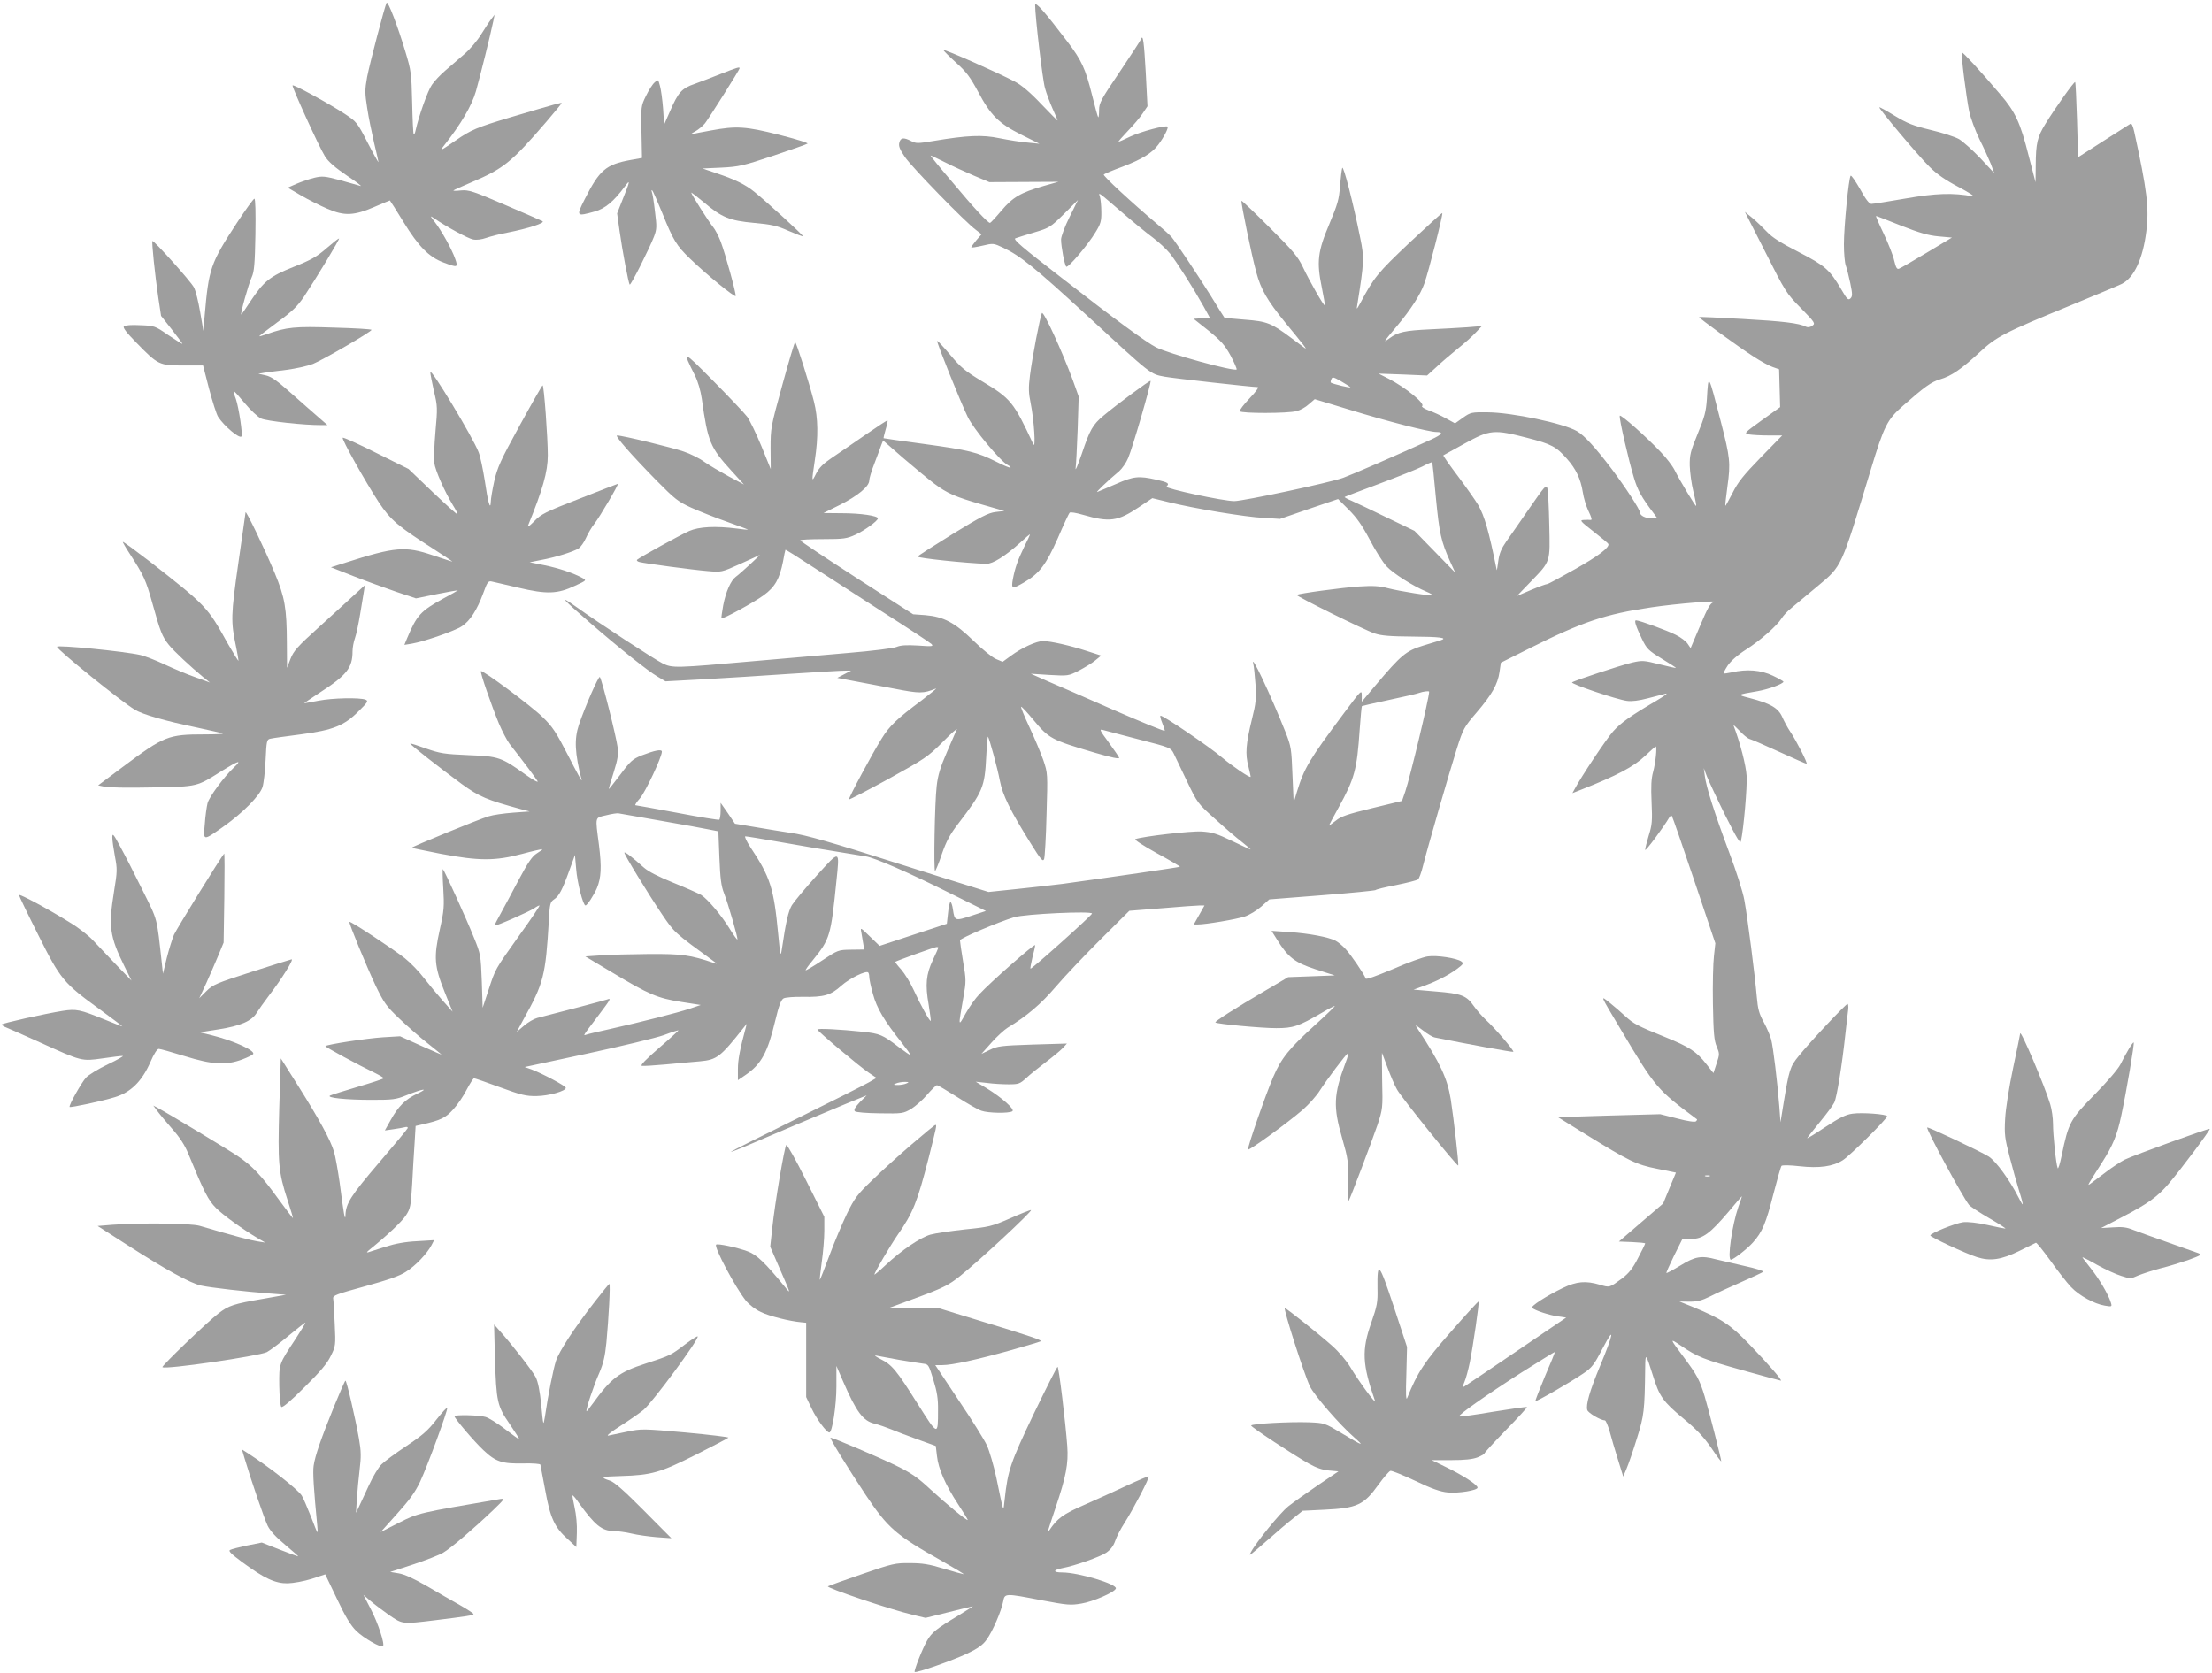 <?xml version="1.0" standalone="no"?>
<!DOCTYPE svg PUBLIC "-//W3C//DTD SVG 20010904//EN"
 "http://www.w3.org/TR/2001/REC-SVG-20010904/DTD/svg10.dtd">
<svg version="1.0" xmlns="http://www.w3.org/2000/svg"
 width="1280pt" height="968pt" viewBox="0 0 1280 968"
 preserveAspectRatio="xMidYMid meet">
<g transform="translate(0,968) scale(0.1,-0.1)"
fill="#9e9e9e" stroke="none">
<path d="M2237 9664 c-10 -18 -97 -348 -113 -431 -13 -73 -13 -91 1 -180 8
-54 27 -144 40 -201 14 -57 25 -107 25 -110 0 -4 -29 47 -63 113 -60 117 -64
121 -132 166 -85 56 -296 172 -302 165 -6 -6 153 -356 187 -410 20 -32 58 -65
127 -112 54 -36 90 -63 79 -60 -10 3 -63 18 -117 33 -90 24 -104 25 -151 14
-29 -7 -75 -23 -103 -35 l-50 -22 75 -44 c41 -24 110 -59 154 -78 99 -43 154
-41 276 12 46 20 85 36 86 36 1 0 37 -56 79 -125 87 -142 148 -203 231 -234
82 -31 86 -30 68 21 -20 57 -79 163 -118 213 -28 36 -29 38 -6 23 71 -49 199
-119 228 -124 20 -4 50 0 75 9 23 8 79 23 124 31 121 24 220 56 202 66 -7 4
-106 47 -218 95 -184 79 -209 87 -253 83 -27 -3 -46 -3 -44 0 3 3 50 24 104
47 186 79 230 114 435 352 48 56 87 104 87 106 0 5 -23 -1 -300 -83 -190 -57
-224 -71 -315 -134 -88 -61 -93 -63 -63 -25 94 119 158 227 182 311 23 81 85
329 101 408 l7 35 -19 -25 c-11 -14 -37 -54 -59 -89 -21 -35 -65 -87 -98 -115
-32 -28 -82 -71 -110 -95 -28 -24 -63 -61 -77 -82 -24 -34 -76 -182 -94 -263
-3 -15 -8 -26 -11 -23 -3 2 -7 85 -9 183 -4 170 -6 185 -39 294 -45 151 -101
296 -109 284z"/>
<path d="M5990 9650 c0 -65 43 -433 57 -480 8 -30 28 -83 44 -119 16 -35 29
-66 29 -68 0 -3 -42 40 -94 94 -64 68 -114 110 -154 131 -94 50 -412 191 -412
182 0 -4 33 -37 73 -73 60 -54 81 -83 127 -168 72 -136 119 -183 251 -249
l104 -52 -70 7 c-38 3 -111 15 -161 25 -100 21 -186 17 -384 -16 -89 -15 -99
-15 -128 0 -43 22 -61 20 -68 -10 -5 -19 2 -38 32 -82 39 -58 351 -379 412
-423 l32 -25 -30 -34 c-16 -19 -29 -38 -30 -41 0 -4 29 1 64 9 64 15 64 15
122 -12 99 -47 183 -115 483 -391 379 -349 366 -339 451 -355 48 -9 504 -60
537 -60 10 0 -8 -25 -46 -65 -34 -36 -60 -69 -56 -75 8 -13 279 -13 328 1 21
5 53 23 71 40 l34 29 198 -60 c224 -69 464 -130 506 -130 43 0 34 -14 -29 -43
-209 -95 -453 -201 -510 -222 -76 -28 -578 -135 -631 -135 -63 0 -403 73 -392
84 19 19 10 24 -59 40 -102 23 -131 20 -233 -25 -51 -22 -100 -43 -108 -46
-14 -6 61 66 126 120 17 15 41 49 52 76 25 57 136 440 130 447 -5 4 -192 -134
-272 -201 -63 -53 -79 -81 -126 -221 -23 -66 -38 -103 -36 -84 3 19 8 121 12
225 l6 190 -34 95 c-60 163 -170 404 -179 388 -10 -19 -56 -256 -69 -361 -9
-71 -8 -102 4 -160 20 -98 31 -272 15 -237 -114 245 -130 264 -297 364 -96 58
-122 79 -183 152 -40 47 -73 83 -76 81 -5 -5 134 -351 177 -440 33 -69 188
-255 231 -278 12 -6 19 -13 16 -15 -3 -3 -41 13 -84 35 -109 54 -154 66 -418
102 -126 17 -231 32 -232 33 -1 1 4 24 12 51 8 26 13 50 11 52 -2 2 -61 -37
-132 -86 -71 -49 -158 -109 -194 -133 -46 -31 -70 -55 -87 -88 -27 -54 -27
-51 -8 76 21 137 19 245 -5 340 -28 110 -102 344 -109 344 -3 0 -37 -112 -74
-248 -67 -243 -68 -249 -68 -367 l1 -120 -54 133 c-30 73 -67 149 -82 170 -15
20 -104 114 -196 207 -179 181 -182 182 -107 33 18 -36 33 -88 40 -135 35
-251 48 -282 173 -419 l71 -78 -90 48 c-49 27 -112 64 -139 83 -27 20 -81 47
-120 60 -66 23 -354 93 -385 93 -16 0 77 -107 229 -262 104 -105 123 -121 200
-156 47 -21 140 -58 208 -82 67 -24 121 -44 120 -45 -2 -1 -30 1 -63 6 -125
16 -220 11 -277 -14 -56 -25 -287 -153 -301 -166 -5 -5 2 -11 15 -14 38 -9
307 -45 393 -52 80 -7 80 -7 185 40 58 26 110 50 115 53 13 7 -113 -109 -137
-126 -29 -21 -58 -87 -73 -165 -7 -40 -12 -73 -10 -75 7 -7 188 92 244 133 66
48 92 95 112 195 6 36 13 66 14 68 2 2 70 -41 151 -94 82 -53 268 -173 414
-267 146 -93 272 -176 280 -184 13 -14 5 -15 -77 -9 -69 4 -101 2 -125 -8 -19
-8 -139 -23 -283 -35 -137 -12 -376 -33 -530 -46 -471 -42 -484 -42 -541 -14
-48 24 -363 229 -504 330 -99 70 -76 43 84 -95 178 -154 334 -278 390 -311
l47 -28 222 12 c122 7 350 21 507 32 157 10 299 19 315 18 l30 0 -40 -21 -40
-21 95 -18 c52 -10 159 -30 238 -45 145 -28 164 -28 237 1 11 5 -27 -26 -83
-69 -140 -104 -185 -147 -230 -220 -53 -84 -194 -347 -189 -352 2 -3 105 51
228 118 211 117 228 128 313 213 49 50 87 83 83 75 -3 -8 -29 -67 -57 -131
-39 -90 -53 -135 -60 -200 -11 -94 -18 -489 -9 -489 3 0 21 43 39 97 26 75 47
114 94 175 144 188 154 212 163 391 3 64 8 116 10 114 7 -8 56 -185 69 -256
16 -83 60 -172 176 -358 62 -100 73 -112 80 -94 4 12 11 129 14 259 7 237 7
237 -19 314 -15 42 -51 128 -81 192 -30 64 -51 116 -47 116 5 0 36 -34 70 -75
92 -110 103 -116 353 -190 102 -30 148 -39 144 -30 -3 8 -31 48 -62 91 -49 66
-54 76 -33 70 13 -4 107 -28 209 -55 183 -47 185 -48 202 -82 9 -19 44 -91 77
-161 60 -125 61 -127 163 -218 56 -51 126 -111 155 -133 29 -23 51 -42 50 -43
-1 -1 -49 21 -107 49 -89 43 -116 51 -176 55 -62 4 -339 -28 -384 -44 -8 -3
42 -36 123 -81 76 -41 136 -77 135 -79 -3 -3 -401 -61 -678 -99 -58 -7 -178
-21 -267 -30 l-163 -17 -102 32 c-57 17 -242 76 -413 130 -398 127 -542 168
-629 180 -39 6 -128 20 -197 32 l-126 21 -41 61 -42 60 0 -46 c0 -26 -4 -49
-8 -52 -4 -2 -113 15 -242 40 -129 24 -239 44 -243 44 -5 0 7 19 27 41 32 38
126 238 126 269 0 16 -40 8 -118 -22 -51 -21 -64 -32 -122 -110 -36 -47 -66
-86 -67 -84 -1 1 11 44 28 96 24 76 28 105 23 145 -8 62 -92 397 -103 407 -7
8 -84 -168 -121 -276 -28 -84 -24 -164 16 -321 2 -11 -32 52 -77 140 -71 138
-91 169 -149 225 -63 63 -349 275 -357 266 -6 -6 61 -199 104 -303 19 -45 47
-98 61 -117 84 -107 154 -201 163 -217 5 -10 -26 7 -68 37 -142 102 -156 107
-333 114 -140 6 -163 10 -244 38 -49 18 -90 31 -92 29 -4 -4 171 -141 299
-235 101 -73 144 -91 342 -145 l50 -13 -96 -7 c-53 -4 -117 -13 -141 -21 -55
-16 -450 -178 -445 -182 1 -2 77 -17 167 -35 222 -42 316 -42 470 -1 63 17
116 29 118 27 2 -1 -13 -12 -32 -24 -27 -17 -50 -51 -105 -154 -38 -73 -86
-161 -105 -196 -20 -35 -35 -65 -33 -67 5 -6 201 81 229 100 12 9 26 16 30 16
4 0 -48 -78 -116 -172 -145 -204 -138 -192 -180 -320 l-33 -100 -5 153 c-6
151 -6 156 -46 254 -41 103 -169 385 -179 395 -3 3 -2 -47 2 -111 6 -104 5
-127 -20 -238 -36 -162 -32 -212 28 -362 l46 -114 -57 64 c-31 35 -80 94 -108
130 -27 36 -78 89 -112 116 -63 50 -314 216 -320 210 -5 -5 99 -258 152 -370
48 -99 61 -118 137 -190 46 -44 118 -107 159 -139 41 -33 79 -63 84 -68 6 -4
-46 18 -115 49 l-124 56 -100 -6 c-93 -6 -322 -41 -332 -51 -4 -4 188 -108
290 -157 26 -13 47 -26 47 -29 0 -3 -66 -25 -148 -49 -81 -24 -154 -47 -162
-51 -23 -13 92 -25 240 -25 123 0 141 2 200 26 94 38 139 45 65 10 -70 -33
-110 -73 -155 -154 l-33 -59 49 7 c27 4 57 9 68 12 10 3 17 1 15 -6 -2 -6 -77
-96 -167 -201 -162 -190 -191 -234 -193 -304 -2 -37 -10 8 -34 193 -10 69 -24
148 -32 175 -20 68 -85 187 -207 381 l-101 160 -9 -285 c-9 -322 -5 -373 48
-535 19 -58 33 -105 31 -105 -1 0 -38 48 -81 107 -103 142 -154 196 -239 253
-61 41 -401 246 -465 280 l-23 12 21 -28 c11 -16 50 -63 86 -104 47 -53 75
-96 97 -150 90 -219 114 -266 159 -311 42 -42 154 -123 245 -177 l40 -23 -45
7 c-39 6 -127 29 -335 90 -53 15 -338 18 -505 6 l-85 -7 170 -109 c226 -145
366 -222 429 -236 55 -12 255 -35 401 -46 l90 -7 -130 -23 c-174 -30 -201 -39
-261 -85 -64 -49 -331 -305 -324 -311 16 -15 555 64 604 87 17 9 74 51 126 95
52 43 96 77 97 76 2 -2 -23 -43 -55 -92 -99 -150 -97 -144 -96 -272 1 -63 6
-118 12 -124 6 -6 53 33 134 114 91 90 132 138 152 181 28 56 29 60 23 185 -3
70 -7 136 -9 147 -3 18 17 25 184 71 134 37 201 60 237 84 55 34 123 106 148
154 l15 29 -98 -6 c-67 -3 -127 -14 -183 -32 -47 -15 -92 -29 -100 -32 -11 -3
-9 1 4 12 103 83 189 164 213 200 27 41 29 53 37 182 4 76 10 183 14 237 l6
100 35 8 c111 25 139 39 183 88 25 27 60 79 78 115 19 36 38 65 42 65 4 0 72
-23 150 -52 123 -45 151 -52 212 -51 71 1 171 29 169 48 -1 11 -135 82 -198
106 l-40 14 363 78 c199 43 399 91 443 107 45 17 83 29 84 27 1 -1 -49 -47
-113 -102 -75 -65 -110 -101 -99 -103 9 -2 71 2 138 8 68 6 157 15 198 18 99
9 119 25 255 197 l16 20 -5 -20 c-35 -130 -46 -188 -46 -242 l0 -64 44 30 c92
63 128 130 172 314 21 88 34 121 48 129 10 6 61 10 112 9 122 -2 161 9 223 65
47 42 143 89 155 76 3 -3 6 -14 6 -25 0 -12 9 -56 21 -98 22 -83 67 -158 166
-282 30 -38 53 -70 51 -72 -2 -2 -32 19 -68 46 -93 71 -108 77 -206 88 -132
14 -264 21 -264 13 1 -10 247 -217 299 -251 l43 -29 -43 -25 c-24 -14 -214
-110 -421 -212 -208 -103 -378 -188 -378 -190 0 -3 37 12 83 31 162 70 454
193 577 244 l125 51 -40 -40 c-27 -29 -36 -44 -28 -52 6 -6 66 -11 144 -12
130 -2 135 -1 181 25 25 16 68 53 93 83 26 30 52 55 57 55 5 0 57 -31 116 -68
59 -38 122 -74 141 -80 39 -14 160 -16 179 -3 17 10 -60 79 -150 134 l-62 37
65 -7 c35 -5 92 -8 126 -8 57 0 65 3 100 35 21 20 72 61 113 92 41 31 86 68
100 83 l24 26 -199 -6 c-184 -6 -204 -9 -248 -31 l-48 -23 58 65 c32 36 74 74
93 86 114 69 193 137 278 236 50 59 167 182 259 274 l168 167 190 15 c105 9
203 16 218 16 l27 0 -31 -55 -31 -55 24 0 c45 0 224 30 271 46 27 9 70 35 96
58 l46 41 305 24 c168 13 307 27 310 30 3 4 56 17 119 29 63 13 120 27 127 33
6 5 19 40 28 77 26 104 153 543 196 679 37 117 42 125 113 208 90 105 124 165
134 236 l8 54 170 85 c301 151 434 196 700 235 146 22 421 44 359 29 -17 -4
-34 -35 -76 -135 l-55 -130 -17 25 c-9 14 -40 38 -69 52 -49 25 -210 84 -230
84 -12 0 -1 -34 34 -107 28 -58 37 -67 115 -115 46 -28 83 -52 82 -53 -2 -2
-45 8 -97 21 -88 22 -97 23 -155 10 -71 -17 -337 -105 -349 -115 -9 -9 258
-99 317 -107 28 -4 69 1 122 15 43 11 90 23 104 27 14 3 -11 -15 -55 -41 -150
-88 -206 -128 -250 -177 -38 -42 -185 -262 -224 -336 l-12 -22 53 21 c203 80
302 132 368 195 31 30 59 54 61 54 9 0 -1 -96 -15 -147 -11 -40 -13 -83 -9
-175 5 -108 3 -132 -16 -192 -11 -37 -21 -75 -21 -84 0 -13 107 131 140 188 5
8 11 12 14 9 3 -3 61 -170 129 -372 l123 -366 -8 -73 c-5 -40 -8 -165 -6 -278
3 -170 7 -212 22 -247 17 -41 17 -44 -1 -98 l-18 -55 -42 53 c-55 71 -98 99
-239 156 -156 63 -181 76 -229 120 -22 21 -62 55 -89 77 -58 46 -61 54 66
-159 198 -332 206 -342 437 -514 3 -2 0 -7 -5 -12 -5 -6 -48 0 -108 16 l-99
25 -296 -8 -296 -9 155 -96 c258 -159 298 -179 420 -203 l108 -22 -37 -89 -37
-90 -128 -110 -128 -110 76 -3 c42 -2 76 -5 76 -8 0 -3 -18 -41 -41 -84 -31
-61 -53 -88 -92 -118 -75 -55 -72 -54 -129 -37 -82 24 -134 20 -215 -19 -97
-47 -188 -106 -177 -115 16 -15 99 -42 148 -49 l49 -7 -289 -196 c-159 -108
-294 -199 -301 -203 -9 -5 -9 2 1 26 8 18 22 69 31 113 19 94 56 348 51 353
-2 2 -74 -77 -160 -175 -154 -175 -193 -234 -253 -383 -7 -18 -9 22 -5 135 l4
160 -77 234 c-86 258 -96 269 -94 103 2 -77 -2 -99 -36 -197 -56 -159 -52
-240 21 -450 9 -29 -98 118 -142 193 -23 38 -65 88 -108 126 -67 60 -263 216
-271 216 -11 0 110 -379 145 -453 24 -51 173 -223 257 -296 60 -53 53 -51 -72
24 -100 60 -100 60 -190 64 -111 4 -335 -8 -335 -19 0 -9 242 -168 335 -221
41 -23 78 -36 115 -39 l55 -5 -120 -81 c-66 -45 -143 -100 -171 -122 -46 -37
-185 -207 -215 -264 -14 -27 -17 -29 106 78 44 39 105 91 137 116 l56 45 124
6 c192 9 230 27 316 147 30 41 60 76 68 78 7 2 72 -24 144 -58 96 -46 145 -63
188 -67 61 -6 172 12 172 28 0 16 -83 70 -175 115 l-90 44 112 0 c80 0 124 5
153 16 22 9 40 19 40 23 0 4 56 65 125 136 69 70 123 130 121 132 -2 3 -90
-10 -196 -27 -105 -18 -194 -30 -196 -27 -8 8 154 122 360 254 105 66 192 120
193 119 2 -1 -24 -65 -57 -141 -32 -77 -57 -141 -55 -143 5 -5 203 109 276
159 51 34 63 50 113 146 72 137 65 90 -15 -102 -61 -147 -83 -225 -74 -255 5
-17 78 -60 102 -60 5 0 17 -28 27 -62 9 -35 31 -108 48 -163 l31 -100 19 45
c11 25 38 104 60 175 42 134 45 162 48 405 1 94 3 92 45 -41 37 -120 58 -150
176 -248 78 -65 118 -107 162 -171 31 -46 57 -81 57 -76 0 14 -71 292 -96 376
-29 95 -44 123 -124 230 -79 106 -80 107 -14 63 96 -66 133 -80 358 -143 118
-33 218 -60 221 -60 11 0 -75 99 -183 211 -109 113 -160 147 -325 215 l-79 32
59 -1 c45 0 71 7 118 30 33 17 114 54 180 83 66 29 124 56 128 60 5 4 -44 20
-110 34 -65 15 -138 32 -163 38 -85 23 -121 17 -205 -35 -43 -26 -80 -46 -82
-44 -2 2 18 47 44 100 l48 96 52 1 c66 0 109 32 216 158 42 51 77 91 77 89 0
-1 -9 -30 -21 -62 -36 -104 -65 -305 -43 -305 14 0 94 62 127 99 55 61 76 112
119 281 22 85 43 159 47 163 5 5 51 4 103 -2 115 -13 195 -2 252 35 42 27 256
239 256 254 0 12 -144 23 -200 15 -39 -5 -75 -23 -160 -79 -60 -40 -106 -68
-102 -62 3 6 37 49 74 94 38 46 75 96 82 111 15 28 46 222 65 401 7 58 13 120
16 138 2 17 0 32 -4 32 -10 0 -222 -225 -283 -302 -50 -61 -55 -78 -88 -278
l-17 -105 -7 95 c-11 138 -35 339 -47 385 -6 22 -25 67 -43 100 -27 49 -34 76
-40 145 -11 127 -54 463 -72 560 -8 47 -48 172 -89 280 -83 222 -132 375 -140
440 l-6 45 19 -50 c11 -27 58 -128 105 -223 67 -133 88 -168 91 -150 16 72 37
314 33 378 -4 62 -37 190 -75 290 -3 8 11 -5 32 -27 21 -23 47 -45 59 -49 12
-3 90 -37 173 -75 83 -38 154 -69 158 -69 9 0 -60 135 -94 185 -15 22 -36 61
-47 86 -23 52 -68 78 -187 109 -77 20 -78 19 44 40 64 11 150 43 150 55 0 3
-28 19 -62 35 -69 33 -151 39 -237 19 -24 -5 -45 -8 -47 -6 -2 2 9 23 24 46
18 26 57 61 106 92 83 53 178 137 206 181 9 15 34 42 57 60 22 18 89 75 150
125 144 121 134 100 308 673 77 255 95 291 186 371 126 111 165 139 216 154
65 19 124 60 227 155 99 92 141 114 531 274 143 59 275 114 293 123 71 36 122
144 142 305 17 133 4 238 -70 576 -8 35 -15 50 -23 45 -7 -4 -77 -49 -157
-100 l-145 -93 -6 215 c-4 119 -8 218 -11 220 -5 5 -115 -149 -172 -242 -47
-76 -55 -112 -56 -238 l-1 -100 -40 154 c-48 191 -77 254 -165 356 -114 134
-217 246 -221 241 -7 -6 25 -257 42 -341 8 -38 35 -110 59 -160 25 -49 54
-114 66 -143 l20 -54 -81 87 c-45 47 -101 97 -123 110 -23 13 -96 37 -164 53
-103 25 -135 38 -208 82 -47 29 -87 51 -89 49 -5 -6 224 -279 290 -344 43 -43
92 -77 170 -118 62 -33 97 -56 80 -53 -115 21 -212 18 -389 -13 -98 -17 -186
-31 -197 -31 -12 0 -33 26 -65 85 -27 47 -51 82 -55 78 -11 -12 -39 -294 -39
-397 0 -52 5 -107 11 -123 6 -15 17 -61 26 -102 13 -64 13 -75 1 -88 -13 -12
-20 -5 -53 52 -68 115 -92 136 -246 216 -102 52 -154 85 -183 116 -23 24 -61
61 -85 81 l-44 36 119 -234 c115 -228 121 -238 205 -323 82 -84 85 -89 66
-102 -12 -9 -26 -11 -36 -6 -40 21 -134 32 -366 45 -137 8 -251 13 -253 11 -4
-4 226 -171 316 -229 40 -26 89 -53 110 -60 l37 -13 3 -109 3 -110 -106 -76
c-104 -75 -104 -76 -74 -82 17 -3 68 -6 112 -6 l80 0 -124 -127 c-101 -104
-132 -143 -163 -205 -22 -43 -41 -77 -42 -75 -2 1 4 52 12 112 19 135 15 168
-37 370 -75 290 -73 287 -82 135 -5 -72 -13 -103 -53 -200 -42 -102 -47 -123
-46 -185 1 -38 10 -106 21 -150 11 -44 18 -81 16 -83 -4 -4 -94 146 -125 208
-12 24 -48 71 -79 103 -84 89 -234 222 -238 211 -5 -14 52 -261 82 -359 22
-73 43 -111 113 -204 l23 -31 -31 0 c-38 0 -70 16 -70 34 0 17 -84 146 -163
251 -97 128 -159 195 -202 220 -77 45 -375 108 -517 109 -93 1 -98 0 -142 -31
l-46 -33 -53 29 c-28 16 -74 37 -100 46 -26 10 -43 21 -38 25 21 13 -96 108
-193 158 l-59 30 140 -5 141 -6 54 49 c29 28 85 75 123 106 39 31 86 73 105
94 l35 37 -85 -7 c-47 -3 -143 -9 -215 -12 -146 -7 -185 -15 -235 -52 -39 -29
-37 -25 46 74 78 93 134 180 156 243 24 66 110 403 104 408 -2 2 -87 -76 -190
-172 -186 -176 -205 -200 -285 -350 -21 -38 -22 -38 -17 -10 40 249 41 273 17
389 -41 203 -97 421 -104 404 -3 -9 -9 -56 -13 -105 -5 -76 -14 -106 -61 -218
-68 -160 -75 -220 -44 -370 11 -54 19 -101 17 -102 -5 -6 -90 143 -127 222
-29 60 -55 92 -192 228 -87 87 -161 157 -163 155 -5 -6 59 -318 86 -415 27
-99 62 -160 166 -288 114 -139 131 -161 114 -149 -8 6 -42 31 -75 56 -119 89
-142 98 -271 108 -64 5 -117 10 -119 12 -2 2 -38 59 -80 128 -77 123 -202 310
-227 340 -7 8 -42 40 -78 70 -153 129 -320 284 -313 290 4 4 53 25 108 45 112
43 170 78 207 127 32 42 61 98 54 105 -10 10 -153 -28 -215 -57 -34 -17 -65
-30 -68 -30 -4 0 21 28 54 63 33 34 72 80 86 102 l27 40 -10 195 c-10 177 -16
224 -27 194 -2 -6 -57 -91 -123 -189 -110 -162 -120 -181 -120 -223 0 -25 -2
-43 -5 -40 -3 2 -19 60 -36 129 -38 152 -60 200 -143 309 -131 172 -186 235
-186 210z m-520 -910 c43 -22 118 -56 167 -77 l88 -37 200 1 200 1 -85 -24
c-135 -39 -179 -65 -246 -144 -32 -38 -62 -70 -65 -70 -13 0 -94 87 -220 238
-71 83 -127 152 -124 152 3 0 41 -18 85 -40z m1032 -297 c59 -51 135 -113 169
-138 33 -25 78 -66 99 -92 42 -53 137 -203 194 -305 l37 -67 -47 -3 -47 -3 87
-69 c72 -59 93 -82 127 -144 22 -41 37 -77 35 -80 -14 -13 -391 90 -466 128
-57 29 -235 159 -544 400 -234 181 -286 225 -270 231 10 4 60 19 109 34 87 26
93 29 172 107 l81 81 -49 -99 c-27 -54 -49 -113 -49 -130 0 -41 20 -147 30
-157 9 -11 125 125 170 200 29 47 34 64 33 117 0 34 -4 73 -8 87 -9 29 -18 35
137 -98z m4499 -69 c107 -42 159 -57 217 -62 l77 -7 -145 -87 c-80 -48 -152
-90 -161 -93 -12 -5 -18 6 -28 47 -6 29 -34 99 -61 156 -27 56 -47 102 -44
102 3 0 68 -25 145 -56z m-3187 -935 c8 -7 -103 19 -113 27 -2 2 -1 10 3 19 5
15 12 14 54 -10 26 -15 51 -31 56 -36z m1024 -293 c140 -36 168 -51 230 -122
51 -57 79 -116 91 -192 5 -33 19 -79 30 -103 22 -46 26 -60 14 -58 -5 1 -21 1
-37 0 -27 -1 -23 -6 55 -67 46 -36 85 -68 86 -72 8 -20 -58 -70 -193 -146 -83
-47 -155 -86 -161 -86 -6 0 -48 -15 -93 -34 l-82 -35 80 83 c116 120 112 110
107 329 -2 102 -7 197 -11 211 -6 24 -15 13 -103 -114 -53 -76 -113 -164 -135
-194 -29 -42 -40 -69 -46 -113 -4 -32 -8 -55 -9 -52 -46 228 -71 313 -107 376
-14 24 -65 97 -115 164 -50 66 -89 122 -87 124 2 1 57 32 123 68 147 81 170
83 363 33z m-3433 -264 c77 -58 122 -77 278 -122 l129 -37 -51 -6 c-42 -5 -85
-27 -251 -129 -110 -68 -200 -126 -200 -129 0 -9 276 -38 397 -42 38 -1 110
45 196 122 31 29 57 51 57 48 0 -3 -15 -36 -34 -73 -38 -79 -52 -119 -65 -186
-10 -57 -5 -59 64 -19 90 52 128 103 196 256 33 77 64 144 69 148 4 5 38 -1
76 -12 155 -45 202 -38 323 43 l79 53 94 -23 c149 -37 445 -86 549 -91 l96 -6
168 58 168 57 62 -62 c46 -46 77 -90 121 -173 32 -62 76 -131 97 -154 38 -41
152 -114 231 -147 22 -9 37 -18 35 -20 -6 -7 -188 22 -258 40 -49 13 -85 15
-165 10 -102 -7 -354 -41 -362 -49 -7 -6 391 -203 451 -223 39 -13 89 -17 222
-18 152 -1 203 -7 161 -21 -7 -2 -53 -16 -102 -31 -100 -31 -127 -53 -278
-232 l-78 -93 0 36 c0 35 -3 32 -103 -102 -203 -272 -230 -317 -273 -458 l-18
-60 -7 160 c-6 152 -7 164 -41 250 -82 207 -206 471 -185 390 3 -11 8 -63 12
-115 5 -82 3 -109 -20 -200 -36 -147 -40 -203 -21 -275 8 -32 14 -60 13 -61
-6 -6 -107 63 -164 111 -73 63 -351 251 -358 243 -3 -3 2 -21 10 -41 8 -20 15
-40 15 -46 0 -5 -134 50 -297 121 -164 72 -338 148 -388 169 l-90 40 108 -7
c108 -6 109 -6 170 25 34 18 77 44 95 59 l34 28 -84 27 c-95 31 -209 57 -253
57 -37 0 -123 -39 -185 -85 l-48 -35 -38 16 c-22 9 -80 56 -130 105 -109 106
-173 140 -280 149 l-70 5 -327 210 c-179 116 -326 213 -326 218 -1 4 59 7 132
7 120 0 137 3 186 25 56 26 131 81 131 95 0 15 -100 30 -208 30 l-107 1 95 47
c103 52 170 107 170 141 0 12 13 56 30 99 16 42 34 90 39 105 l11 28 117 -102
c65 -56 145 -122 178 -147z m2904 -83 c20 -207 30 -251 82 -368 l30 -65 -118
121 -118 121 -160 77 c-88 43 -179 86 -204 97 -24 10 -42 20 -40 22 2 2 92 36
199 76 107 40 220 85 250 100 30 16 56 27 58 25 1 -1 11 -94 21 -206z m-39
-1122 c0 -35 -110 -494 -138 -577 l-19 -55 -173 -42 c-143 -35 -180 -47 -211
-73 -22 -17 -39 -29 -39 -28 0 2 25 49 55 103 94 171 107 219 123 453 5 73 11
134 13 136 2 1 74 18 159 36 85 18 164 36 175 41 19 7 55 12 55 6z m-4445
-747 c127 -22 253 -45 281 -51 l51 -10 6 -153 c5 -121 10 -163 27 -206 24 -61
82 -262 77 -267 -2 -2 -21 24 -42 58 -50 82 -130 176 -168 200 -18 10 -90 42
-162 71 -86 35 -143 64 -170 88 -66 59 -107 91 -112 86 -5 -5 134 -233 217
-356 74 -109 69 -104 300 -273 20 -14 21 -17 5 -11 -143 48 -188 54 -380 53
-104 -1 -230 -4 -279 -8 l-89 -6 154 -92 c217 -130 263 -149 399 -171 l115
-18 -65 -22 c-70 -23 -277 -76 -460 -117 -63 -14 -124 -28 -135 -32 -22 -7
-28 -16 66 108 74 98 77 104 53 95 -16 -6 -263 -71 -405 -107 -19 -5 -54 -25
-77 -45 l-42 -36 40 74 c116 208 127 251 146 570 5 98 8 108 30 123 29 19 48
55 89 169 l32 88 7 -80 c6 -80 40 -212 54 -212 10 0 48 59 66 100 25 61 28
121 12 250 -22 170 -25 156 42 172 31 8 64 13 72 11 8 -1 119 -21 245 -43z
m695 -124 c107 -19 254 -44 325 -55 72 -12 146 -24 165 -27 52 -8 249 -94 485
-212 l210 -104 -85 -28 c-94 -31 -96 -30 -106 38 -3 23 -10 42 -14 42 -4 0
-11 -28 -14 -63 l-7 -63 -195 -64 -194 -64 -56 54 c-54 53 -56 54 -50 25 3
-16 8 -46 11 -65 l6 -35 -76 -1 c-75 -1 -76 -2 -167 -62 -51 -34 -94 -59 -96
-57 -2 2 17 29 43 60 98 121 103 139 135 456 19 184 23 183 -115 31 -66 -73
-130 -150 -143 -171 -20 -35 -34 -93 -58 -256 -7 -45 -9 -36 -21 90 -25 264
-45 329 -162 504 -22 34 -34 61 -28 61 7 0 100 -15 207 -34z m1799 -413 c-1
-11 -351 -324 -356 -319 -2 2 3 31 11 64 9 33 16 65 16 72 0 13 -259 -214
-323 -284 -22 -22 -57 -72 -79 -111 -44 -79 -44 -82 -13 95 16 90 16 100 -2
205 -10 60 -18 116 -18 123 0 12 219 105 314 134 65 19 452 37 450 21z m-889
-197 c0 -2 -14 -34 -32 -72 -39 -83 -45 -142 -24 -259 8 -49 13 -91 12 -93 -6
-5 -60 94 -99 179 -19 42 -52 95 -72 118 -21 23 -36 43 -34 45 8 6 224 84 237
85 6 1 12 -1 12 -3z m-185 -786 c-11 -5 -33 -9 -50 -9 -26 0 -27 2 -10 9 11 5
34 9 50 9 26 0 27 -2 10 -9z m4648 -537 c-7 -2 -19 -2 -25 0 -7 3 -2 5 12 5
14 0 19 -2 13 -5z"/>
<path d="M4175 9254 c-49 -20 -119 -46 -154 -59 -76 -26 -96 -48 -144 -159
l-34 -77 -6 93 c-4 51 -12 110 -18 131 -10 38 -11 39 -31 20 -12 -10 -34 -45
-50 -78 -29 -59 -29 -62 -26 -209 l3 -150 -67 -12 c-142 -26 -179 -58 -264
-226 -51 -101 -50 -102 58 -72 60 17 110 59 173 144 33 45 32 34 -10 -69 l-34
-86 14 -100 c16 -115 52 -306 59 -312 6 -6 116 213 141 279 16 43 16 57 5 144
-6 54 -14 104 -18 113 -3 9 -2 13 2 9 5 -4 30 -62 58 -130 63 -157 82 -189
160 -264 90 -88 262 -228 265 -217 4 12 -59 242 -87 316 -12 31 -32 70 -45 85
-24 29 -125 188 -125 197 0 3 32 -22 72 -55 105 -89 150 -107 292 -120 100 -9
132 -16 199 -46 44 -19 81 -33 83 -31 5 4 -214 203 -281 257 -52 42 -111 71
-215 106 l-85 29 110 5 c101 5 126 11 300 69 105 35 193 66 198 70 4 4 -70 27
-165 51 -193 49 -248 52 -394 25 -49 -9 -98 -18 -109 -21 -11 -2 -4 4 17 15
20 11 46 33 58 48 25 33 200 310 200 318 0 9 -13 5 -105 -31z"/>
<path d="M1372 8392 c-155 -237 -164 -265 -188 -542 l-7 -85 -19 110 c-10 60
-26 124 -36 142 -17 34 -234 275 -240 268 -5 -5 15 -199 34 -327 l16 -106 64
-81 c35 -45 62 -81 59 -81 -3 0 -41 24 -83 52 -75 52 -79 53 -160 56 -51 3
-88 0 -95 -7 -7 -7 14 -35 74 -96 123 -126 130 -130 269 -130 l115 0 35 -136
c20 -75 43 -147 52 -161 35 -54 122 -127 135 -114 9 8 -15 167 -32 217 -9 23
-14 44 -12 45 2 2 30 -29 63 -69 33 -40 76 -80 95 -89 31 -15 251 -39 349 -38
l35 0 -55 48 c-30 26 -101 88 -158 139 -80 71 -113 94 -145 101 l-42 9 35 6
c19 3 78 11 130 17 52 7 120 22 151 34 59 24 338 186 339 197 0 4 -98 10 -217
13 -226 8 -275 3 -390 -38 -24 -8 -43 -14 -43 -12 0 2 47 38 105 81 85 62 115
91 154 148 71 107 210 337 203 337 -4 0 -37 -26 -74 -58 -55 -48 -89 -67 -190
-107 -138 -55 -171 -82 -251 -202 -26 -40 -49 -73 -51 -73 -7 0 42 177 61 217
14 31 18 77 21 246 2 131 0 207 -6 207 -5 0 -50 -62 -100 -138z"/>
<path d="M2490 7526 c0 -10 10 -60 21 -110 21 -86 21 -98 9 -232 -7 -78 -10
-160 -7 -183 6 -44 59 -164 108 -245 17 -26 28 -50 26 -52 -2 -3 -67 56 -144
129 l-139 133 -187 93 c-103 52 -190 91 -194 88 -7 -8 130 -253 209 -374 68
-102 111 -139 312 -267 65 -42 116 -76 113 -76 -3 0 -54 17 -114 37 -157 53
-216 49 -503 -43 l-85 -27 135 -53 c74 -29 185 -69 246 -90 l111 -37 122 25
c66 13 121 23 121 22 0 -1 -38 -23 -85 -48 -131 -72 -153 -96 -209 -229 l-16
-39 43 7 c70 12 250 74 290 101 47 31 87 93 123 190 23 64 29 73 48 69 11 -2
81 -19 155 -36 165 -39 227 -37 328 11 68 31 68 32 43 45 -50 28 -137 57 -220
74 l-85 17 65 13 c83 15 188 48 218 67 13 9 32 36 43 61 11 25 33 63 50 84 29
37 142 229 134 229 -2 0 -102 -39 -222 -86 -198 -77 -222 -89 -262 -131 -24
-24 -40 -37 -36 -26 85 208 115 313 115 408 0 101 -22 405 -30 405 -3 0 -63
-105 -133 -233 -111 -202 -129 -243 -147 -322 -11 -50 -20 -103 -20 -120 -2
-53 -17 0 -35 125 -10 63 -25 136 -35 162 -31 83 -280 496 -280 464z"/>
<path d="M1421 6715 c-1 -5 -19 -138 -42 -295 -43 -301 -44 -336 -13 -483 8
-38 14 -74 14 -80 0 -6 -27 38 -61 97 -119 214 -122 218 -448 473 -86 66 -158
119 -160 117 -2 -1 15 -31 38 -66 84 -130 95 -154 133 -290 46 -165 56 -191
95 -240 30 -37 122 -123 198 -186 l40 -32 -85 31 c-47 16 -126 50 -176 73 -50
24 -113 48 -140 55 -95 22 -484 60 -484 48 0 -17 369 -315 450 -364 46 -28
175 -65 358 -103 80 -17 148 -33 151 -35 2 -3 -45 -5 -105 -5 -212 0 -234 -9
-476 -190 l-140 -105 38 -8 c22 -5 145 -7 274 -4 267 5 257 3 404 96 95 59
120 67 70 20 -55 -51 -144 -171 -153 -207 -5 -20 -13 -75 -16 -121 -9 -100
-12 -99 110 -13 110 78 208 177 224 227 7 22 15 93 18 158 5 109 7 118 27 122
11 3 91 14 176 25 188 25 252 50 337 136 52 51 55 58 38 65 -34 13 -190 10
-272 -6 -43 -8 -80 -15 -83 -15 -2 0 36 26 86 59 160 103 194 145 194 242 0
20 6 54 14 76 8 22 21 85 30 139 9 54 19 114 22 133 l5 34 -59 -54 c-32 -30
-125 -114 -205 -187 -126 -114 -148 -139 -166 -185 l-20 -52 -1 145 c-1 199
-11 261 -70 403 -56 135 -168 368 -169 352z"/>
<path d="M650 4833 c0 -17 7 -66 15 -109 14 -73 14 -87 -5 -202 -33 -205 -26
-260 61 -436 l40 -81 -88 91 c-48 50 -108 113 -133 140 -25 28 -85 75 -135
105 -125 78 -295 169 -295 159 0 -5 50 -109 112 -232 129 -258 145 -277 363
-435 70 -51 125 -93 123 -93 -3 0 -49 18 -103 40 -143 58 -163 62 -242 50
-101 -16 -353 -72 -353 -79 0 -4 12 -12 28 -18 15 -6 101 -44 192 -85 245
-111 242 -110 363 -93 56 8 109 15 117 14 8 0 -30 -22 -85 -48 -55 -26 -112
-61 -127 -77 -26 -28 -102 -163 -95 -170 5 -5 190 34 263 57 91 28 155 91 204
202 20 47 39 77 49 77 8 0 76 -19 150 -42 161 -50 239 -54 333 -19 32 12 60
26 63 31 13 20 -112 77 -240 109 l-70 17 110 17 c127 20 191 48 220 95 11 18
43 63 71 100 76 99 147 214 131 210 -8 -2 -113 -34 -233 -73 -202 -65 -222
-73 -260 -111 l-41 -41 40 86 c21 47 53 120 70 161 l31 75 4 260 c2 143 2 258
-1 255 -19 -21 -274 -434 -290 -469 -10 -24 -29 -84 -42 -135 l-22 -91 -6 55
c-31 281 -22 246 -112 428 -45 92 -103 205 -129 252 -40 75 -46 81 -46 53z"/>
<path d="M7390 4242 c63 -102 103 -133 224 -172 l110 -35 -135 -5 -135 -5
-134 -79 c-172 -101 -292 -177 -287 -183 9 -9 266 -33 352 -33 99 0 128 10
266 90 39 23 72 40 73 38 2 -1 -47 -49 -109 -105 -155 -140 -200 -196 -247
-305 -44 -102 -150 -407 -146 -420 4 -10 233 157 317 230 35 31 80 81 99 112
42 65 148 206 162 215 5 3 -1 -23 -15 -58 -68 -182 -71 -252 -19 -432 35 -122
37 -138 35 -250 -1 -66 0 -117 3 -115 7 8 132 338 167 440 30 92 31 97 27 256
-1 89 -2 162 -1 161 1 -1 15 -40 32 -85 17 -46 41 -103 55 -127 25 -46 348
-446 354 -440 5 4 -25 266 -43 383 -20 122 -60 208 -190 406 -19 29 -19 29 29
-7 26 -21 57 -39 69 -41 176 -36 450 -86 454 -83 6 6 -108 139 -160 186 -21
20 -52 55 -68 78 -43 62 -72 73 -220 85 l-129 11 52 19 c75 26 146 62 197 99
39 29 42 34 27 45 -27 19 -142 37 -194 29 -26 -3 -116 -36 -201 -73 -98 -41
-156 -62 -158 -55 -9 25 -87 140 -117 171 -17 19 -43 40 -58 48 -41 21 -151
42 -267 50 l-103 7 32 -51z"/>
<path d="M11690 3699 c0 -3 -18 -93 -41 -200 -24 -114 -43 -235 -46 -294 -5
-90 -2 -112 26 -220 17 -66 42 -155 55 -197 14 -43 23 -78 20 -78 -2 0 -13 19
-25 43 -51 100 -129 207 -171 234 -46 29 -351 173 -356 168 -8 -8 202 -397
242 -448 7 -9 60 -44 117 -77 57 -33 99 -60 93 -60 -5 0 -52 9 -104 21 -58 13
-113 19 -140 16 -45 -6 -190 -64 -190 -77 0 -9 201 -103 269 -125 78 -25 142
-16 249 37 48 24 90 44 93 46 4 2 42 -46 85 -105 42 -59 96 -128 118 -151 47
-50 135 -98 196 -108 41 -7 42 -6 35 17 -14 47 -68 138 -116 198 -27 34 -49
63 -49 65 0 2 38 -17 85 -44 47 -26 110 -55 140 -64 52 -17 55 -17 99 3 25 10
82 29 128 41 46 11 119 34 163 49 73 27 78 30 55 39 -14 5 -92 33 -175 62 -82
29 -172 61 -200 72 -39 16 -65 19 -118 15 l-69 -4 123 64 c148 77 202 116 267
191 67 78 244 314 239 319 -5 5 -433 -150 -492 -178 -22 -11 -71 -43 -109 -72
-38 -28 -78 -59 -89 -67 -21 -15 -21 -15 67 123 62 97 88 160 111 271 31 145
77 417 72 423 -5 4 -42 -57 -77 -127 -13 -26 -77 -101 -150 -175 -141 -144
-150 -160 -190 -353 -10 -48 -20 -80 -23 -72 -10 25 -27 191 -27 256 0 33 -7
84 -16 113 -30 102 -172 436 -174 410z"/>
<path d="M5275 3057 c-71 -61 -174 -154 -227 -206 -88 -84 -103 -105 -147
-195 -27 -56 -73 -165 -102 -243 -29 -79 -54 -141 -55 -140 -2 1 4 47 11 102
8 55 15 137 15 182 l0 81 -106 212 c-58 117 -110 208 -114 204 -11 -12 -66
-338 -81 -479 l-12 -110 52 -120 c68 -156 68 -156 35 -115 -116 142 -165 189
-217 208 -62 23 -175 47 -183 39 -14 -13 112 -249 172 -324 20 -24 56 -52 87
-66 49 -24 166 -53 232 -59 l30 -3 0 -215 0 -215 31 -65 c29 -62 87 -140 103
-140 17 0 41 155 41 268 l0 117 39 -90 c77 -177 115 -228 182 -244 24 -6 67
-21 94 -32 28 -12 97 -38 155 -59 l105 -38 7 -59 c8 -73 48 -165 122 -278 31
-47 56 -88 56 -91 0 -10 -124 92 -215 176 -75 70 -111 95 -201 139 -96 47
-364 161 -378 161 -8 0 103 -180 202 -329 131 -196 175 -234 443 -385 74 -42
130 -76 125 -76 -4 0 -56 14 -115 32 -85 26 -124 32 -196 32 -85 1 -101 -3
-275 -63 -102 -35 -191 -67 -199 -71 -15 -8 362 -135 490 -165 l75 -18 137 34
c75 19 137 34 137 33 0 -1 -39 -25 -87 -55 -123 -74 -151 -96 -178 -143 -26
-44 -78 -176 -72 -182 8 -8 226 69 305 107 61 29 90 50 111 80 34 46 86 167
96 221 9 48 10 48 222 7 149 -28 167 -30 231 -19 67 11 192 65 199 87 9 25
-216 93 -310 93 -55 0 -55 14 0 25 72 13 218 65 254 89 25 17 42 39 52 68 8
24 32 71 55 106 48 75 146 262 139 268 -2 2 -60 -22 -128 -54 -68 -32 -179
-82 -247 -112 -119 -52 -154 -77 -200 -146 -15 -22 -16 -26 37 133 60 179 74
252 67 353 -10 137 -49 460 -56 460 -4 0 -66 -123 -138 -272 -135 -283 -150
-327 -168 -493 -9 -80 -4 -91 -49 125 -15 69 -39 152 -54 185 -15 33 -89 151
-164 262 l-135 203 41 0 c58 0 202 32 392 85 88 25 167 48 175 52 16 6 -42 26
-378 128 l-212 65 -143 0 -142 1 130 48 c183 67 212 82 280 136 115 92 419
375 411 382 -2 2 -56 -19 -119 -47 -110 -48 -124 -51 -264 -65 -81 -9 -171
-22 -199 -30 -59 -17 -167 -90 -259 -176 -36 -34 -65 -58 -65 -55 0 12 92 168
134 229 90 129 114 190 180 447 45 179 48 190 39 190 -5 -1 -66 -51 -138 -113z
m-70 -1247 c61 -10 123 -20 140 -22 27 -3 30 -8 56 -93 21 -68 28 -110 27
-175 0 -151 0 -151 -118 36 -123 195 -148 226 -215 259 -27 14 -39 23 -25 20
14 -3 75 -14 135 -25z"/>
<path d="M3442 2147 c-120 -154 -207 -288 -225 -343 -15 -46 -46 -200 -64
-324 -9 -54 -9 -53 -21 68 -8 84 -19 136 -32 162 -19 37 -138 190 -210 270
l-31 35 5 -191 c8 -258 13 -280 86 -386 33 -49 58 -88 55 -88 -2 0 -40 27 -83
60 -43 33 -94 65 -113 70 -36 11 -179 14 -179 4 0 -12 111 -143 167 -196 72
-68 109 -80 236 -77 50 1 92 -2 94 -7 1 -5 14 -72 28 -148 29 -161 54 -215
130 -283 l50 -46 3 81 c2 48 -4 108 -13 148 -8 37 -14 69 -12 70 2 2 19 -17
37 -44 91 -127 133 -162 200 -162 25 -1 72 -7 105 -15 33 -8 98 -17 145 -21
l85 -6 -160 161 c-112 113 -170 164 -195 172 -61 20 -52 24 63 27 178 5 228
20 435 124 101 51 185 95 187 98 2 4 -110 17 -248 30 -247 22 -255 22 -337 5
-47 -10 -96 -20 -110 -23 -14 -2 18 23 70 56 52 33 112 75 134 93 53 45 325
413 313 425 -2 3 -35 -18 -71 -45 -86 -65 -83 -64 -230 -112 -155 -50 -200
-85 -307 -233 -18 -25 -34 -45 -35 -43 -6 6 42 151 74 222 23 54 33 95 41 175
13 139 24 340 17 340 -2 0 -40 -46 -84 -103z"/>
<path d="M1932 1538 c-74 -183 -109 -283 -117 -340 -6 -37 1 -142 21 -348 5
-55 5 -55 -35 49 -23 58 -47 114 -55 126 -25 38 -190 167 -318 249 l-28 18 16
-54 c36 -122 113 -346 133 -388 15 -30 48 -66 101 -110 43 -36 77 -66 76 -67
-1 -1 -49 16 -107 39 l-104 41 -85 -17 c-46 -10 -91 -21 -99 -26 -11 -6 7 -23
70 -70 129 -95 192 -124 264 -123 34 1 94 12 139 26 l78 26 68 -142 c49 -104
79 -153 111 -185 43 -42 144 -100 155 -89 12 11 -28 133 -70 214 l-43 83 41
-35 c22 -19 71 -56 108 -82 78 -53 74 -53 263 -30 188 23 225 29 225 36 0 4
-35 27 -77 51 -43 24 -130 74 -193 111 -78 45 -131 69 -164 74 l-48 8 132 43
c73 24 152 55 174 68 45 26 180 142 291 248 65 63 68 67 40 63 -476 -81 -474
-81 -586 -137 l-106 -54 95 106 c72 80 104 124 133 185 43 92 161 414 157 427
-2 5 -30 -26 -63 -68 -49 -63 -80 -90 -173 -152 -62 -41 -127 -89 -144 -106
-18 -17 -50 -71 -73 -121 -23 -49 -49 -106 -58 -125 l-17 -35 5 80 c3 44 10
121 16 170 9 74 9 106 -4 180 -22 123 -71 335 -78 335 -3 0 -33 -69 -67 -152z"/>
</g>
</svg>
